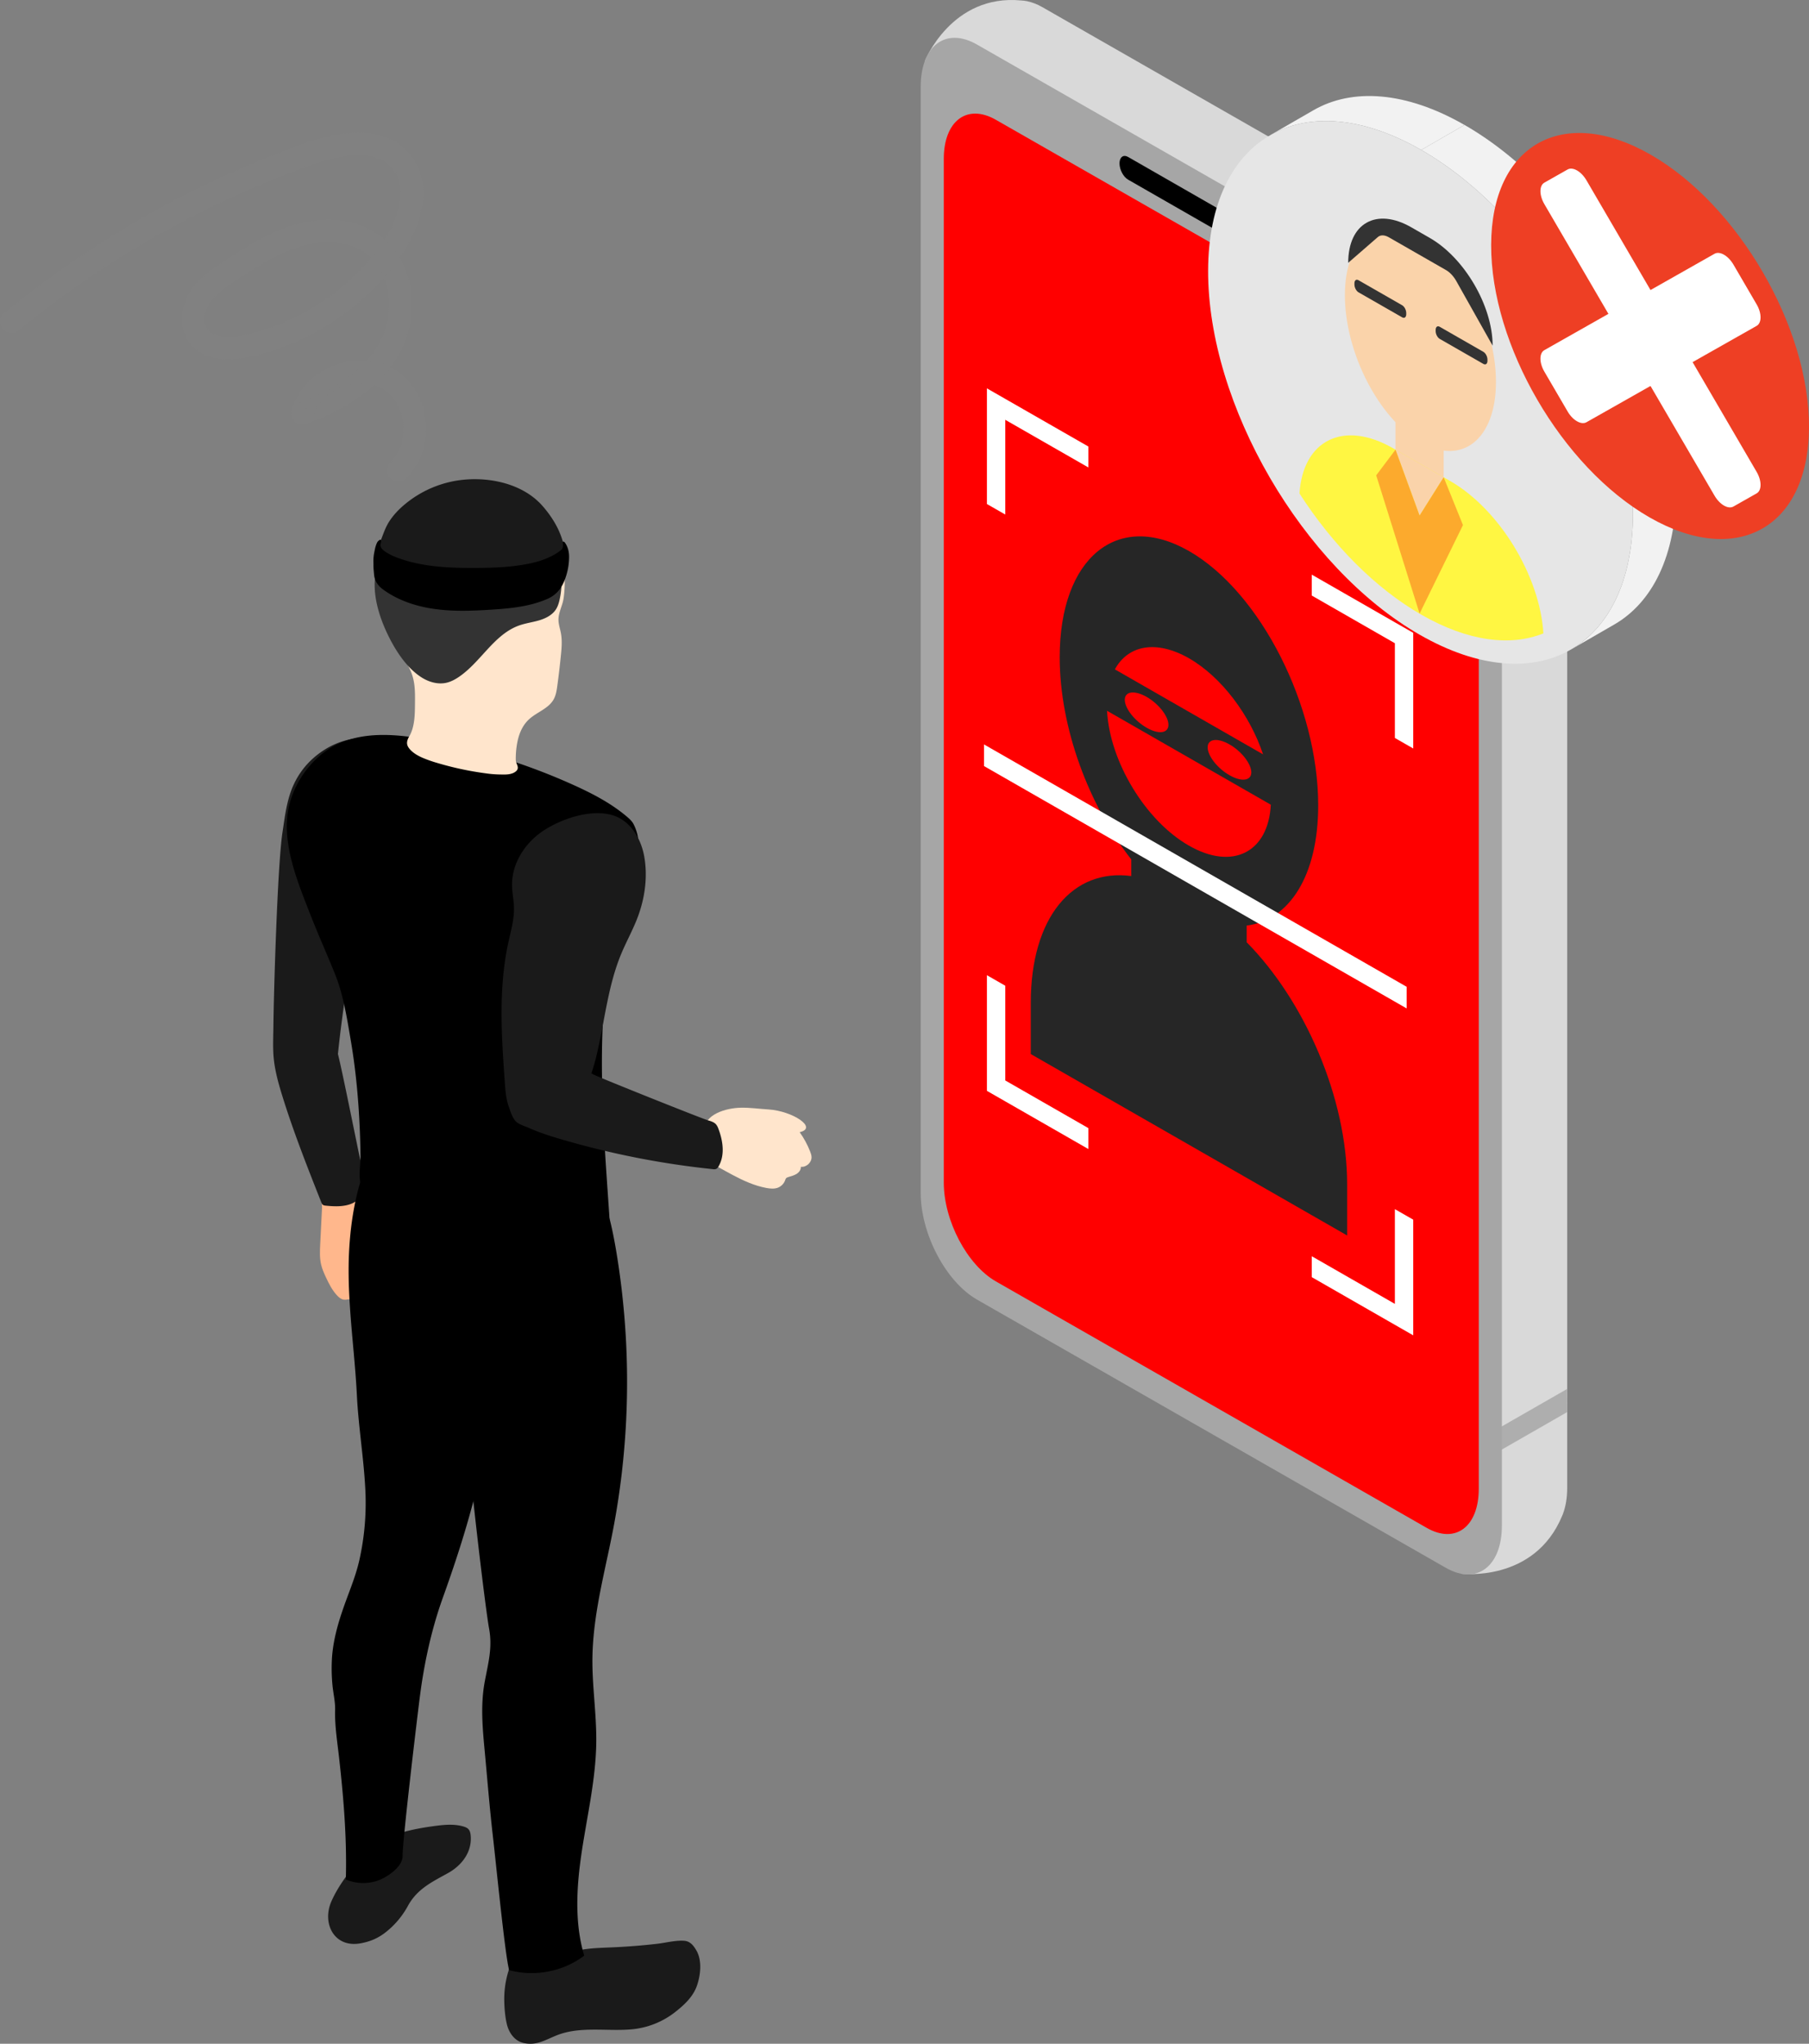 <svg width="154" height="174" xmlns="http://www.w3.org/2000/svg"><rect width="100%" height="100%" fill="#808080" stroke="none"/><g fill="none" fill-rule="evenodd"><path d="M27.404 34.105l.005-.005c.066-.084-.111.118-.005.005m1.861-1.241c.103-.042-.138.043 0 0m4.83 2.17v-.002.002m-2.652-2.37c.003 0 .006 0 .009.002.029.005.058.012.087.014.001 0-.203-.044-.096-.016m-3.22.723l.016-.01c.018-.012.037-.024.052-.038 0 .002-.16.101-.068.048m4.554-9.565c.006.016.012.026.016.034a.21.21 0 00-.034-.087c.06.068.06.129.034.087.006.024.01.049.016.064.107.338.187.683.244 1.033.025.158.034.318.058.475l-.001-.014c-.008-.17.002.03.006.053l-.005-.039.005.083a7.877 7.877 0 01-.09 1.629l-.014.074.001-.005c.03-.13-.032.193-.01.06l.01-.055c-.042.178-.08.357-.13.535a7.422 7.422 0 01-.352.98c-.014.033-.03.063-.043.095.006-.01.01-.023.018-.034-.012.02-.099.215-.03.057.005-.007.008-.015.012-.023-.042.073-.078.153-.118.226-.101.187-.21.371-.326.552-.223.347-.47.68-.735.996-.014.015-.027.032-.042.05.044-.045-.03.037-.053.06a5.96 5.96 0 011.056.178c.34.09.664.217.97.373a9.895 9.895 0 001.133-1.927c1.007-2.28.946-5.205-.345-7.388a17.532 17.532 0 01-1.329 1.684l.078.194m1.329 11.248l-.01-.036a.49.49 0 00.01.036" fill="#818181"/><path d="M31.452 32.666l-.01-.001a4.874 4.874 0 00-.876-.055c-.042.001-.28.003-.137.004.148.002-.1.012-.135.016a5.659 5.659 0 00-.838.174l-.189.06h-.002c-.012.004-.023.01-.044.017a5.584 5.584 0 00-.801.386c-.062.035-.12.074-.181.11l-.028.018a5.17 5.17 0 00-.672.57c-.045.043-.087.09-.13.135l-.03.038a4.469 4.469 0 00-.485.732l-.01.025a4.46 4.46 0 00-.209.586L25.55 34.24c-.02.007-.027.01 0 0l-.001-.001.039-.013.123-.045a19.259 19.259 0 00.822-.322c.38-.16.754-.331 1.12-.516a15.677 15.677 0 001.498-.865 12.036 12.036 0 001.87-1.567c.064-.066.127-.135.19-.203a6.46 6.46 0 00-3.26.623c-1.461.699-2.678 1.98-3.12 3.549-.094.331-.04.676.194.94.209.234.614.412.93.303 2.142-.736 4.247-1.818 5.908-3.348a5.016 5.016 0 00-.2-.057c-.07-.02-.142-.033-.212-.051m2.01 6.439c-.069.064-.025.028 0 0" fill="#818181"/><path d="M25.55 34.238l.001.001c.042-.015.135-.047.037-.015a.794.794 0 00-.038.014" fill="#818181"/><path d="M32.27 30.886a5.885 5.885 0 00-1.055-.179l-.004.004.003-.004h-.002l-.19.204a11.38 11.38 0 01-1.39 1.223c-.157.118-.319.231-.48.344l.03-.021c-.007.005-.136.093-.046.032l.016-.011a15.967 15.967 0 01-.421.267c-.352.213-.711.411-1.077.597a17.716 17.716 0 01-1.942.838l-.123.045a.961.961 0 01-.039.014l1.124 1.242a4.774 4.774 0 01.209-.585c.005-.01.008-.02.012-.026-.066.117.06-.139 0 0 .004-.01.01-.02.017-.033.133-.247.29-.48.467-.699l.03-.038-.005.005c-.107.113.071-.09.005-.005.043-.046.085-.091.13-.135a4.902 4.902 0 01.672-.57l.028-.018-.015.01c-.092.053.066-.046.068-.048a.422.422 0 01-.053.038c.06-.036.12-.075.18-.11a5.584 5.584 0 01.846-.404c-.138.044.102-.041 0 0h.002c.063-.02.126-.04.19-.058a5.323 5.323 0 01.837-.175c.035-.004.283-.015.135-.016-.142 0 .094-.003.137-.004.293-.008.587.01.876.054l.01.002-.01-.002c-.106-.028.098.016.097.016-.03-.002-.058-.009-.087-.014.07.018.142.032.212.05.067.018.134.038.2.059a11.04 11.04 0 001.376-1.515 4.86 4.86 0 00-.97-.374" fill="#818181"/><path d="M25.551 34.239h-.001c-.026.009-.018.007.001 0m8.053-.176l.027.042.012.015c.077.099-.102-.165-.04-.057" fill="#818181"/><path d="M32.098 32.856c.06.023.121.048.181.073l.09.041c.101.044-.089-.039-.087-.04.022-.021.344.195.386.223.109.07.211.15.315.228.012.009.037.037.056.05-.021-.02-.043-.04-.063-.061-.072-.072.075.067.076.068l-.013-.007.11.102c.177.178.327.374.482.572-.01-.014-.02-.027-.027-.042-.063-.107.116.156.039.058l-.012-.016.021.032a4.766 4.766 0 01.436.877l.007.019c-.003-.01-.007-.017-.009-.026-.027-.098.034.09.035.091-.006-.006-.01-.017-.014-.028.017.055.035.11.05.165.071.25.125.504.16.761.01.064.015.128.022.192-.004-.156.022.19.003.017 0-.006-.002-.012-.003-.017l.001.007c.004.14.01.28.007.42a5.55 5.55 0 01-.052.654l-.008.053a.057.057 0 01.005-.014l-.006.016c0 .011-.003.022-.005.034-.02.137-.022.054-.002-.015-.043.112-.053.258-.086.369-.04.142-.088.283-.143.42-.028.074-.06.146-.091.219l-.003.008.001-.002c.077-.14-.08.185-.001.002-.072.128-.142.257-.224.38a5.799 5.799 0 01-.27.367l.012-.012c.12-.11-.022.022-.038.04a4.569 4.569 0 01-.17.17c-.367.348-.458.974-.085 1.36.353.363.979.456 1.37.084 1.958-1.867 2.259-5.049.91-7.352-.53-.904-1.293-1.662-2.22-2.137a11.18 11.18 0 01-1.377 1.516c.08.025.156.052.234.08" fill="#818181"/><path d="M34.287 37.322a.171.171 0 00-.007.02l.007-.018v-.002M32.759 23.77c.017.017.026.052.034.085.026.042.027-.018-.034-.086m1.198 14.588l-.001.002c-.079.183.079-.143 0-.002m-7.061-3.487c.06-.138-.066.118 0 0m6.215-9.457l.001.015.005.039c-.004-.023-.014-.222-.006-.054m1.01 9.685s-.061-.19-.033-.092a.196.196 0 00.008.026v.002l.011.036a.073.073 0 00.014.028m.22 1.089c0 .006 0 .012.002.018.02.173-.006-.173-.002-.018m-1.326-8.979l-.001.005-.01.056c-.022.133.04-.191.01-.06m-3.83 5.248a.542.542 0 01-.047.032l.047-.032m2.084-1.809a1.296 1.296 0 00-.04.043l-.015.016h.002a.613.613 0 00.053-.059m-.056.063l.003-.004c0 .002-.002.003-.003.004m1.295-1.921c-.007.011-.012.023-.02.034a.094.094 0 01-.01.023c-.07.158.018-.038.03-.057m.469 4.58c.02.021.042.04.065.06.004.004.009.007.013.007-.002 0-.149-.138-.078-.067M31.4 21.765l.032.03.013.009c.103.079-.138-.13-.045-.039m-13.235 3.617l.01-.01c.087-.11-.092.088-.01.01m1.441-1.198c.014-.01.03-.019.043-.029a.288.288 0 00-.043.03m-1.96 1.963l.013-.018a.275.275 0 00.01-.026.2.2 0 01-.023.044m-.202.638l.01-.042.009-.03v-.024a.61.61 0 01-.02.096m.065.934a.215.215 0 00-.007-.025l-.011-.024c-.055-.116.047.173.018.048m-.09-.453l-.001.031c-.003.116 0 .03 0-.03m7.646-6.126" fill="#818181"/><path d="M32.466 23.128a5.741 5.741 0 00-.253-.437l-.02-.036-.017-.02-.15-.202a5.879 5.879 0 00-.352-.404l-.08-.078a7.243 7.243 0 01-.378.438c.16-.17-.041.045-.083.092l-.203.221a20.264 20.264 0 01-3.251 2.822l-.123.086-.03.02-.023.016c-.083.056-.02.014.023-.017l-.17.114a20.693 20.693 0 01-3.871 1.983l-.281.106-.186.066c.05-.016.109-.037.02-.006a40.224 40.224 0 01-.525.172c-.795.249-1.614.473-2.442.575a3.966 3.966 0 01-.157.017l-.018.002a.256.256 0 01-.015.002.37.37 0 01.015-.002l-.087.005a5.423 5.423 0 01-.819-.015c-.065-.006-.137-.01-.205-.02.047.016-.075-.012-.098-.02a.5.5 0 00.098.02l-.062-.016c-.049-.013-.097-.023-.145-.037a3.512 3.512 0 01-.28-.09l-.051-.023c.021.015.016.02-.068-.028-.008-.003-.014-.005-.015-.004h.006a2.331 2.331 0 01-.212-.132 2.01 2.01 0 01-.078-.052c.054.06.006.059-.037-.034a.14.14 0 00.037.034l-.011-.013c-.069-.069-.13-.142-.195-.214.005.012.011.023.012.03a.197.197 0 00-.037-.057c-.05-.056-.027-.035 0 0l.021.023a.008.008 0 00.004.004c-.023-.046-.07-.107-.088-.14-.031-.06-.057-.123-.085-.183l.006.023c.03.125-.072-.164-.017-.047a.254.254 0 00.011.024c-.01-.035-.02-.068-.028-.103a2.477 2.477 0 01-.05-.257c-.004-.035-.003-.149-.005-.07a.938.938 0 000 .031v-.074c0-.164.053-.348.044-.51l-.007.03-.012.044c-.006.026-.01.038 0 0a.52.52 0 00.02-.098v.025l.025-.102a3.961 3.961 0 01.171-.482c-.004.007-.008.014-.013.018a.2.2 0 00.025-.048c.05-.12.023-.05-.002.004a.275.275 0 01-.01.026c.019-.03.036-.075.051-.102.111-.197.243-.385.385-.561l.07-.085c-.083.078.097-.12.009-.01a.106.106 0 01-.01.01l.008-.006c.079-.076.152-.158.23-.235.169-.161.348-.315.53-.46a11.6 11.6 0 01.535-.4l.183-.126-.043.03a.288.288 0 01.043-.03c.089-.06.18-.118.27-.178 1.52-.992 3.058-2 4.75-2.683.104-.042.208-.083.313-.122l.068-.026a11.462 11.462 0 01.769-.236c.42-.11.849-.193 1.281-.245.04-.005.215-.02.227-.023l-.07.004a.627.627 0 01.07-.004c.085-.005.17-.011.257-.014a7.757 7.757 0 011.496.089l.085.016c-.052-.012-.106-.024-.015-.005.071.014.052.012.015.005.022.005.044.008.053.011.066.014.13.03.196.046a6.174 6.174 0 01.909.304c.036.016.072.034.11.05l.008.002c-.143-.076.084.032 0 0l.01.005c.352.186.664.406.98.644a.938.938 0 01-.032-.03c-.093-.09.148.118.045.039l-.013-.009.061.056.1.1c.13-.162.257-.327.382-.49.268-.349.521-.707.76-1.075-1.505-1.3-3.495-1.808-5.463-1.659-2.042.156-3.936.934-5.693 1.946a53.334 53.334 0 00-2.5 1.562c-.888.579-1.74 1.173-2.44 1.976-1.226 1.406-1.686 3.707-.326 5.194 1.413 1.545 3.758 1.3 5.593.831a21.304 21.304 0 004.972-1.96 21.756 21.756 0 005.821-4.647l-.017-.044a6.127 6.127 0 00-.216-.457" fill="#818181"/><path d="M32.734 20.386a15.77 15.77 0 01-.759 1.075c-.125.163-.251.328-.38.49l.078.079c.124.128.242.263.353.403.052.066.1.135.151.202l.016.02a.242.242 0 00-.048-.07c.048.02.097.127.048.07l.021.036a5.946 5.946 0 01.468.894l.018.044c.476-.537.924-1.1 1.328-1.685a6.227 6.227 0 00-1.294-1.558" fill="#818181"/><path d="M22.692 13.437a84.81 84.81 0 00-10.429 5.032 86.441 86.441 0 00-11.938 8.2c-.393.32-.44.993-.085 1.359a.995.995 0 001.37.083 84.95 84.95 0 015.47-4.122l.518-.355.277-.187.006-.004c-.002 0-.003 0-.004.002-.12.08.106-.072.004-.002l.17-.115a84.998 84.998 0 0118.253-9.214l.315-.112c-.199.07.081-.028.136-.047.202-.068.406-.133.61-.193a13.194 13.194 0 012.616-.53c-.019.001-.038.005-.057.007l.202-.013a7.47 7.47 0 01.93.017c.1.01.2.02.3.033l.149.022.009.002a.304.304 0 01-.045-.009c.001-.004.034.002.083.014a.17.17 0 01.004.001c.157.039.475.134.518.148.09.03.182.065.271.102.033.013.064.028.096.042-.12-.072.166.072.038.017l-.038-.017c.178.107.357.205.525.33.039.03.078.06.116.092a.31.31 0 00.041.026.328.328 0 00-.06-.044c.115.063.097.064.06.044.057.05.11.12.157.169.018.02.197.24.28.344-.021-.038-.036-.07.008.002l.018.028.019.024-.007-.003.034.054a4.228 4.228 0 01.218.427c.015.034.028.069.042.104a.278.278 0 00-.008-.031c-.033-.114.079.194.01.037l-.002-.006c.042.141.085.282.116.427.016.078.03.157.042.236.01.057 0 .209.03.26v-.02c-.006-.058-.008-.178-.003-.04l.002.04a.079.079 0 00.005.028l-.004-.007.003.06c.003.082.004.163.003.245a5.83 5.83 0 01-.057.744c-.003.026-.026.111-.037.176.011-.045.03-.077.01.009l-.013.063.001.004-.001-.004-.013.062a8.807 8.807 0 01-.405 1.308 8.64 8.64 0 01-.208.486c-.017.04-.107.218-.068.146l.012-.023c-.006.011-.01.016-.012.023l-.005.009a10.833 10.833 0 01-.556.959l.048.04c.5.44.913.954 1.246 1.518.179-.26.352-.522.513-.79.82-1.372 1.446-2.96 1.482-4.575.04-1.731-.684-3.404-2.163-4.382-1.65-1.094-3.778-1.036-5.643-.643-1.898.4-3.73 1.163-5.525 1.883m-5.043 14.555c.017.02.035.045.037.058a.128.128 0 00-.016-.035l-.021-.023" fill="#818181"/><path d="M30.443 21.146c.083.032-.144-.076 0 0m-1.293-.418a.332.332 0 00.016.005c.037.006.056.01-.015-.005M18.17 28.43h.002l.006.005.07.027c-.02-.014-.061-.034-.078-.032m9.088-7.784l.07-.004a.616.616 0 00-.07.004m5.182-7.048c.013.006.026.01.039.017.129.055-.159-.089-.039-.017m1.12.961a.202.202 0 00.038.05.238.238 0 00-.037-.05m-.498-.558c.02.011.04.026.06.044.037.02.055.02-.06-.044M17.88 28.245c-.018-.013-.034-.024-.037-.032.043.091.09.094.036.032M31.514 13.3l.042.007-.004-.001a.525.525 0 00-.038-.006m-1.589-.061l.056-.007c-.084.008-.086.009-.056.007m4.155 2.859v.021l.004.007a.079.079 0 01-.005-.028M7.877 23.445l.003-.002c.103-.07-.122.081-.003.002m26.006-8.281l.01.03.001.006c.07.158-.043-.15-.01-.036M19.882 28.66a.256.256 0 00.014-.002.37.37 0 00-.014.002m-1.097-.031a.579.579 0 01-.097-.021c.022.007.144.035.097.02m4.252-.736a.926.926 0 00-.019.006c-.016.006-.017.006.02-.006m10.257-8.474l.012-.023-.012.023m.697-2.074c-.007.027-.01.057-.003.072v-.001c-.005-.011-.003-.038.003-.07m-1.847 5.241c.01.004.031.04.048.068.05.06 0-.048-.048-.068m-4.642 3.06c.026-.018.031-.02.023-.016l-.023.016" fill="#818181"/><path d="M133.05 128.905c-.018.044-.037.083-.054.125-2.371 5.757-8.635 4.948-8.635 4.948l.557-5.823-36.19-20.7c-2.646-1.519-4.792-5.591-4.792-9.097V7.5L78.73 5.205S80.997-.532 86.942.04c.153.006.31.026.471.058.017.003.034.004.052.006l.003.007c.403.086.824.243 1.26.493l39.895 22.827c2.646 1.518 4.792 5.59 4.792 9.095v94.156c0 .844-.127 1.576-.353 2.183l.002.004-.015.036" fill="#D9D9D9"/><path fill="#AEAEAE" d="M126.085 44.638l7.333-4.205-.004-1.972-8.19 4.698zm-2.233 81.067l9.563-5.485-.003-1.97-10.42 5.975z"/><path d="M123.064 26.62L83.17 3.792c-2.647-1.518-4.792.093-4.792 3.598v94.156c0 3.505 2.145 7.578 4.792 9.096l39.894 22.826c2.647 1.518 4.792-.094 4.792-3.6V35.716c0-3.505-2.145-7.578-4.792-9.096" fill="#A6A6A6"/><path d="M106.869 19.578l-10.835-6.215c-.403-.23-.73.015-.73.548 0 .532.327 1.152.73 1.383l10.835 6.214c.402.23.728-.015.728-.547 0-.533-.326-1.152-.728-1.383" fill="#000"/><path d="M121.453 31.18L84.78 10.2c-2.45-1.404-4.436.087-4.436 3.331v87.146c0 3.244 1.986 7.014 4.436 8.418l36.672 20.98c2.45 1.405 4.436-.087 4.436-3.332V39.598c0-3.245-1.986-7.013-4.436-8.419" fill="red"/><path d="M110.035 20.81l.769-.436c.287-.165.684-.142 1.123.109l-.768.436c-.44-.252-.837-.275-1.124-.11" fill="#999"/><path d="M113.04 24.197l-.768.436c.284-.164.46-.512.46-1.006.003-.996-.701-2.208-1.573-2.708l.769-.436c.871.5 1.576 1.713 1.573 2.708-.001.495-.177.843-.46 1.006" fill="#999"/><path d="M111.159 20.919c.871.5 1.576 1.712 1.573 2.708-.002.995-.712 1.396-1.584.897-.871-.5-1.577-1.713-1.574-2.708.003-.996.713-1.397 1.585-.897" fill="#E6E6E6"/><path d="M111.157 21.41c.634.364 1.147 1.247 1.145 1.97-.002.724-.519 1.016-1.152.652-.634-.364-1.147-1.246-1.145-1.97.002-.723.518-1.015 1.152-.651" fill="#2F2F2F"/><path d="M94.243 60.514l13.942 7.997c-.21 4.05-3.253 5.616-6.967 3.486-3.715-2.123-6.75-7.177-6.975-11.483m5.226 1.193c0 .728-.831.84-1.855.25-1.028-.59-1.86-1.652-1.86-2.38 0-.722.832-.833 1.86-.243 1.024.584 1.855 1.651 1.855 2.373m7.054 4.05c0 .721-.832.833-1.855.243-1.029-.583-1.86-1.652-1.86-2.372 0-.728.831-.84 1.86-.25 1.023.584 1.855 1.652 1.855 2.38m-5.305-9.714c2.784 1.6 5.192 4.844 6.307 8.18L94.91 56.988c1.115-2.059 3.517-2.537 6.309-.944m4.91 24.175v-1.418c3.609-.448 6.09-4.228 6.09-10.231 0-8.476-4.924-18.17-11-21.656-6.078-3.48-11.007.563-11.007 9.032 0 6.01 2.482 12.637 6.091 17.218v1.42c-4.968-.664-8.553 3.481-8.553 10.796v4.359l26.932 15.446v-4.36c0-7.313-3.584-15.57-8.553-20.606" fill="#262626"/><path fill="#FFF" d="M92.655 38.017l-7.077-4.058-1.563-.896v9.847l1.563.896v-8.065l7.077 4.058zm19.014 10.905l7.076 4.059 1.563.896v9.847l-1.563-.896v-8.066l-7.076-4.059zm0 59.81l7.076 4.059 1.563.896v-9.848l-1.563-.896v8.066l-7.076-4.058zM92.655 97.827l-7.077-4.059-1.563-.896v-9.846l1.563.896v8.065l7.077 4.059zm27.092-11.974L83.767 65.22v-1.842l35.98 20.634z"/><path d="M27.413 102.87l-.153 3.036c-.03.59-.058 1.187.077 1.76.09.38.25.74.414 1.093.258.551.538 1.104.957 1.547.15.158.33.307.547.343.202.033.404-.036.608-.048.153-.01.305.015.457.038l.616.095c.116.018.242.035.347-.02.064-.034.112-.093.17-.14.208-.168.505-.155.763-.23.576-.17.906-.773 1.058-1.35.231-.886.19-1.826.01-2.723-.18-.898-.494-1.763-.807-2.624-.305-.837-.61-1.673-.913-2.51-.518.627-1.339 1.102-2.13.91-.278-.068-.53-.212-.795-.318-.266-.107-.565-.175-.836-.085-.589.196-.367.779-.39 1.225" fill="#FFB78C"/><path d="M31.12 100.384c-.219-.54-.341-1.113-.462-1.682-.347-1.636-1.543-7.632-1.89-8.964.391-3.837 1.067-7.647 1.496-11.46a124.456 124.456 0 00.687-9.125c.043-1.113-.076-2.327.107-3.422.047-.274.184-2.915.478-2.888-1.374-.125-2.776.262-3.936 1.003-1.193.765-2.091 1.788-2.656 3.08-.543 1.243-.694 2.608-.896 3.935-.428 2.797-.747 13.778-.772 16.464-.008.894-.06 1.82.021 2.712.1 1.11.403 2.191.733 3.256.953 3.078 2.14 6.08 3.326 9.078.028.07.057.143.114.192.073.062.174.074.268.084.7.069 1.425.103 2.087-.13.659-.234 1.462-.977 1.413-1.745-.009-.136-.066-.262-.117-.388m.535 64.8c.626-.242 1.143-.605 1.705-1.135a7.296 7.296 0 001.37-1.798c.788-1.431 2.017-2.011 3.403-2.779.767-.425 1.44-1.078 1.756-1.905.16-.417.223-.868.178-1.312-.053-.537-.268-.675-.792-.799-.69-.163-1.41-.107-2.112-.017-1.902.247-4.036.653-5.594 1.842-.333.255-.602.578-.867.901-.944 1.148-1.885 2.325-2.486 3.681-.838 1.89.237 4.004 2.488 3.585.351-.066.662-.152.951-.264" fill="#1A1A1A"/><path d="M42.112 113.925c-.182-2.454-.47-4.909-1.062-7.302-.24-.963-.538-1.938-1.141-2.729-1.408-1.844-4.053-2.225-5.852-3.694-1.076-.877-1.61-2.246-1.684-3.612-1.75 3.039-2.496 6.566-2.66 10.064-.073 1.557-.022 3.106.08 4.653.166 2.512.467 5.02.592 7.537.021.418.05.836.085 1.254.18 2.193.504 4.373.622 6.572a22.263 22.263 0 01-.49 6.112c-.313 1.415-.874 2.7-1.35 4.063-.48 1.368-.877 2.778-.986 4.228a14.99 14.99 0 00.027 2.292c.058.729.256 1.498.236 2.228-.037 1.366.19 2.722.342 4.09.346 3.09.61 6.194.587 9.306-.002.342-.008.684-.018 1.026a3.765 3.765 0 002.756.082c.76-.276 2.079-1.15 2.076-2.07-.005-1.344 1.195-11.41 1.47-13.572.358-2.812.986-5.724 1.943-8.39.994-2.768 1.915-5.563 2.653-8.41a57.194 57.194 0 001.41-7.217c.134-1.069.256-2.122.455-3.172.202-1.064-.01-2.26-.09-3.339" fill="#000"/><path d="M43.143 172.309c.169.724.638 1.445 1.424 1.624 1.079.245 1.8-.232 2.774-.63 2.02-.829 4.332-.34 6.449-.533a7.033 7.033 0 003.665-1.452c.766-.597 1.531-1.299 1.864-2.233.323-.904.467-2.17-.036-3.029-.263-.45-.54-.795-1.072-.826-.742-.042-1.538.175-2.274.26a53.554 53.554 0 01-3.81.301c-1.057.047-2.125.062-3.152.32-.792.2-1.538.538-2.26.912-.555.288-1.046.753-1.617.287a2.137 2.137 0 01-.536-.653c-.083-.156-.13-.642-.23-.737-.075-.07-.187.025-.24.111-.81 1.304-1.202 2.847-1.163 4.375.012.495.055 1.22.214 1.903" fill="#1A1A1A"/><path d="M53.148 112.034a67.847 67.847 0 00-.593-4.925c-.394-2.497-.925-5.013-2.105-7.253-.134.596-.135 1.486-.507 1.968-.448.578-1.374.74-1.963 1.13-1.13.658-2.35 1.17-3.687 1.07-1.684.046-3.286-.439-4.868-.951-.662-.216-1.236-.369-1.781-.789-.17-.131-1.5-1.28-1.317-1.508-1.196 1.497-1.518 3.492-1.69 5.396-.185 2.063-.241 4.202.336 6.212.023.08.047.163.073.243.643 2.049 1.852 3.914 3.145 5.612 1.03 1.354 1.46 2.32 1.573 3.974.25 3.684 1.544 14.645 1.872 16.437.294 1.609-.058 2.877-.36 4.471-.413 2.175-.165 4.282.034 6.463.203 2.216.39 4.48.64 6.664.298 2.583 1.052 10.262 1.393 11.482 2.168.597 4.605.127 6.39-1.233-.858-2.896-.642-5.996-.188-8.981.456-2.984 1.144-5.95 1.212-8.969.059-2.634-.407-5.22-.312-7.863.135-3.76 1.154-7.243 1.83-10.896a67.05 67.05 0 00.873-17.754" fill="#000"/><path d="M53.94 70.174c-.125-.248-.335-.442-.546-.623-1.37-1.172-2.995-2.01-4.64-2.75a53.022 53.022 0 00-12.462-3.85c-2.518-.448-5.224-.691-7.538.394-2.11.99-3.75 3.237-4.196 5.497-.594 3.012.808 6.323 1.887 9.084.661 1.693 1.418 3.363 2.086 5.029.706 1.76 1.02 3.801 1.337 5.661.367 2.163.59 4.349.712 6.538.06 1.08.095 2.16.111 3.242.012.852-.276 2.097.199 2.85.174.277.424.495.676.703 2.305 1.91 5.186 3.568 8.076 4.375 1.267.354 2.573.59 3.888.62 2.553.055 5.324-.392 7.495-1.797.293-.19.587-.41.735-.727.147-.316.127-.68.104-1.028-.617-9.123-1.45-18.496 1.25-27.239.63-2.042 1.908-3.83.825-5.98" fill="#000"/><path d="M47.846 51.482c-.133.422-.303.838-.304 1.268-.001.391.136.769.208 1.154.119.634.062 1.286-.004 1.927a77.173 77.173 0 01-.3 2.54c-.055.406-.116.821-.317 1.178-.444.788-1.432 1.079-2.097 1.694-.636.588-.924 1.425-1.044 2.26a7.29 7.29 0 00-.079 1.208c.011.35.357.624.033.94a.997.997 0 01-.405.215c-.32.102-.713.073-1.049.07a9.45 9.45 0 01-1.162-.1 26.55 26.55 0 01-4.122-.886 10.96 10.96 0 01-1.233-.435c-.401-.175-.801-.403-1.09-.738-.328-.38-.276-.68-.032-1.103.466-.804.47-1.877.478-2.789.01-1.006.021-1.909-.405-2.845-.393-.86-.975-1.621-1.365-2.483a5.981 5.981 0 01-.13-.311c-.577-1.516-1.17-2.876-1.15-4.54.03-2.525 1.374-4.999 3.483-6.41 2.14-1.434 4.923-1.74 7.437-1.157.52.12 1.035.278 1.495.546.542.314.987.768 1.388 1.248 1.168 1.399 1.82 3.111 1.965 4.921a9.34 9.34 0 01-.065 2.078 3.548 3.548 0 01-.134.55" fill="#FFE5CC"/><path d="M39.093 46.353c-.817-.204-1.606-.512-2.434-.674-.5-.098-.986-.062-1.466-.25-.473-.186-.505-.413-.65-.88-.012-.04-.028-.08-.062-.103-.072-.048-.165.01-.23.068-1.265 1.133-1.976 2.628-2.27 4.273-.315 1.754.275 3.677 1.036 5.253.647 1.34 1.589 2.81 2.862 3.627.627.402 1.403.626 2.13.46.377-.087.724-.273 1.044-.489 1.886-1.274 3-3.63 5.149-4.39.548-.194 1.131-.267 1.69-.432.556-.165 1.113-.443 1.43-.929.174-.268.263-.58.33-.892a7.496 7.496 0 00-1.273-5.942c-.237.455-.734.711-1.213.9a10.045 10.045 0 01-6.073.4" fill="#333"/><path d="M46.088 42.967c-1.8-1.945-4.906-2.482-7.43-2.009a9.237 9.237 0 00-4.213 1.993c-.49.41-.938.88-1.289 1.414-.34.516-.523 1.089-.745 1.657-.247.636-.635 1.815-.039 2.343a.688.688 0 00.041.035c.66.535 1.529.755 2.35.906a22.2 22.2 0 0012.432-1.34c.287-.12.64-.108.766-.425.265-.666-.101-1.705-.369-2.317-.335-.765-.869-1.545-1.426-2.17l-.078-.087" fill="#1A1A1A"/><path d="M48.235 48.895a5.45 5.45 0 00.212-1.459c.003-.437-.085-.844-.345-1.228-.042-.055-.099-.106-.165-.095a.043.043 0 00-.024.012c-.01.011-.01.028-.007.043.019.15.04.362-.022.505-.048.114-.17.196-.266.269a4.644 4.644 0 01-.79.463c-.529.262-1.099.432-1.674.556-1.54.332-3.127.385-4.704.391-2.236.008-4.521-.084-6.613-.867a4.678 4.678 0 01-.95-.459c-.154-.102-.318-.209-.418-.368a.427.427 0 01-.081-.262c.007-.13.068-.247.057-.378-.015-.176-.244.032-.289.09-.078.103-.118.23-.16.35-.06.176-.09.358-.128.538a3.792 3.792 0 00-.078.94c.003.077.003.159.002.242 0 .247.033.485.051.727.04.522.314.942.726 1.25 1.273.95 2.834 1.466 4.41 1.69 1.578.222 3.18.165 4.77.065 1.65-.102 3.332-.259 4.847-.919.942-.41 1.369-1.157 1.639-2.096" fill="#000"/><path d="M63.061 94.307c.786-.016 1.569.099 2.353.147 2.06.128 4.248 1.573 2.662 1.938.364.508.664 1.062.89 1.644.06.15.114.306.12.467.018.466-.444.89-.91.836.018.249-.155.476-.368.607-.211.132-.46.189-.697.265-.073.023-.15.05-.199.11-.037.045-.053.104-.072.159-.102.29-.34.532-.629.64-.307.112-.647.08-.97.02-2.015-.376-3.706-1.69-5.575-2.53-.048-.021-.104-.052-.109-.104-.004-.043.03-.08.06-.112.272-.29.425-.687.417-1.083-.006-.315-.108-.62-.117-.936-.043-1.533 1.934-2.043 3.144-2.068" fill="#FFE5CC"/><path d="M61.17 99.303c.558-.956.38-2.17-.013-3.204a1.233 1.233 0 00-.187-.356c-.17-.206-.444-.288-.701-.362-.523-.15-9.208-3.62-9.731-3.893a6.864 6.864 0 01-.192-.106c.154-.462.292-.932.408-1.404.715-2.929.973-5.989 2.132-8.773.406-.974.918-1.903 1.31-2.883.68-1.697.97-3.594.648-5.403-.28-1.573-1.242-3.194-2.922-3.575a.655.655 0 00-.047-.01c-1.806-.387-4.037.386-5.511 1.32-1.613 1.022-2.798 2.81-2.774 4.71.01.645.15 1.281.165 1.925.02.991-.262 1.959-.474 2.928-.872 3.972-.584 8.092-.29 12.147.044.63.112 1.274.326 1.872.144.4.28.88.568 1.205.26.29.778.426 1.135.586.942.42 1.929.73 2.918 1.016a72.428 72.428 0 0012.756 2.497.548.548 0 00.264-.017c.096-.04.16-.13.212-.22" fill="#1A1A1A"/><path d="M108.122 11.515l3.687-2.128c3.288-1.898 7.841-1.631 12.866 1.251l-3.686 2.128c-5.025-2.882-9.579-3.149-12.867-1.25" fill="#F2F2F2"/><path d="M137.423 53.169l-3.686 2.128c3.246-1.874 5.26-5.858 5.276-11.52.032-11.397-8.04-25.285-18.024-31.011l3.686-2.129c9.985 5.727 18.056 19.614 18.024 31.012-.016 5.662-2.03 9.646-5.276 11.52" fill="#F2F2F2"/><path d="M120.989 12.766c9.984 5.726 18.056 19.613 18.024 31.01-.032 11.397-8.157 15.996-18.142 10.27-9.985-5.726-18.057-19.614-18.024-31.011.032-11.397 8.157-15.996 18.142-10.27" fill="#E6E6E6"/><path d="M127.351 32.515c0 4.876-2.878 7.178-6.43 5.141-3.551-2.037-6.43-7.64-6.43-12.517 0-4.876 2.879-7.177 6.43-5.14 3.552 2.037 6.43 7.64 6.43 12.516" fill="#FAD3AA"/><path d="M127.067 29.428l-3.1-5.512c-.226-.4-.539-.734-.866-.922l-4.869-2.792c-.365-.21-.71-.216-.936-.02l-2.524 2.194c0-1.685.598-2.874 1.572-3.418.967-.547 2.312-.458 3.79.389l1.578.906c2.957 1.695 5.355 5.797 5.355 9.175" fill="#333"/><path fill="#FAD3AA" d="M122.899 41.983l-4.1-2.35v-6.386l4.1 2.35z"/><path d="M131.39 53.922c-2.792 1.134-6.424.688-10.383-1.584-3.96-2.27-7.592-5.988-10.383-10.325.298-4.54 3.748-6.27 7.952-3.859l4.861 2.788c4.212 2.415 7.654 8.1 7.952 12.98" fill="#FFF642"/><path fill="#FAD3AA" d="M118.8 38.282l2.05 5.612 2.049-3.26z"/><path fill="#FCAA2D" d="M122.899 40.634l-2.05 3.26-2.05-5.61-1.643 2.185 3.694 11.77 3.692-7.535z"/><path d="M126.28 30.983l-3.716-2.131c-.191-.11-.347-.405-.347-.658v-.112c0-.253.156-.37.347-.26l3.716 2.132c.192.11.346.404.346.657v.112c0 .253-.154.37-.346.26m-6.914-3.966l-3.717-2.13c-.19-.11-.346-.405-.346-.658v-.112c0-.253.155-.37.346-.26l3.717 2.132c.191.108.346.403.346.657v.111c0 .253-.155.37-.346.26" fill="#333"/><path d="M140.515 13.165c7.47 4.284 13.51 14.675 13.485 23.202-.024 8.527-6.103 11.967-13.573 7.682-7.47-4.284-13.51-14.673-13.485-23.2.024-8.527 6.103-11.97 13.573-7.684" fill="#EE3F24"/><path d="M133.449 35.028l-1.978-3.388c-.444-.76-.444-1.58 0-1.83l14.49-8.206c.443-.25 1.161.162 1.606.921l1.976 3.388c.444.76.444 1.58 0 1.83l-14.489 8.206c-.443.251-1.162-.161-1.605-.92" fill="#FFF"/><path d="M149.543 42.005l-1.977 1.12c-.444.251-1.162-.161-1.606-.922L131.472 17.38c-.445-.76-.445-1.58 0-1.83l1.976-1.12c.444-.252 1.163.16 1.607.92l14.488 24.825c.444.76.444 1.58 0 1.83" fill="#FFF"/></g></svg>